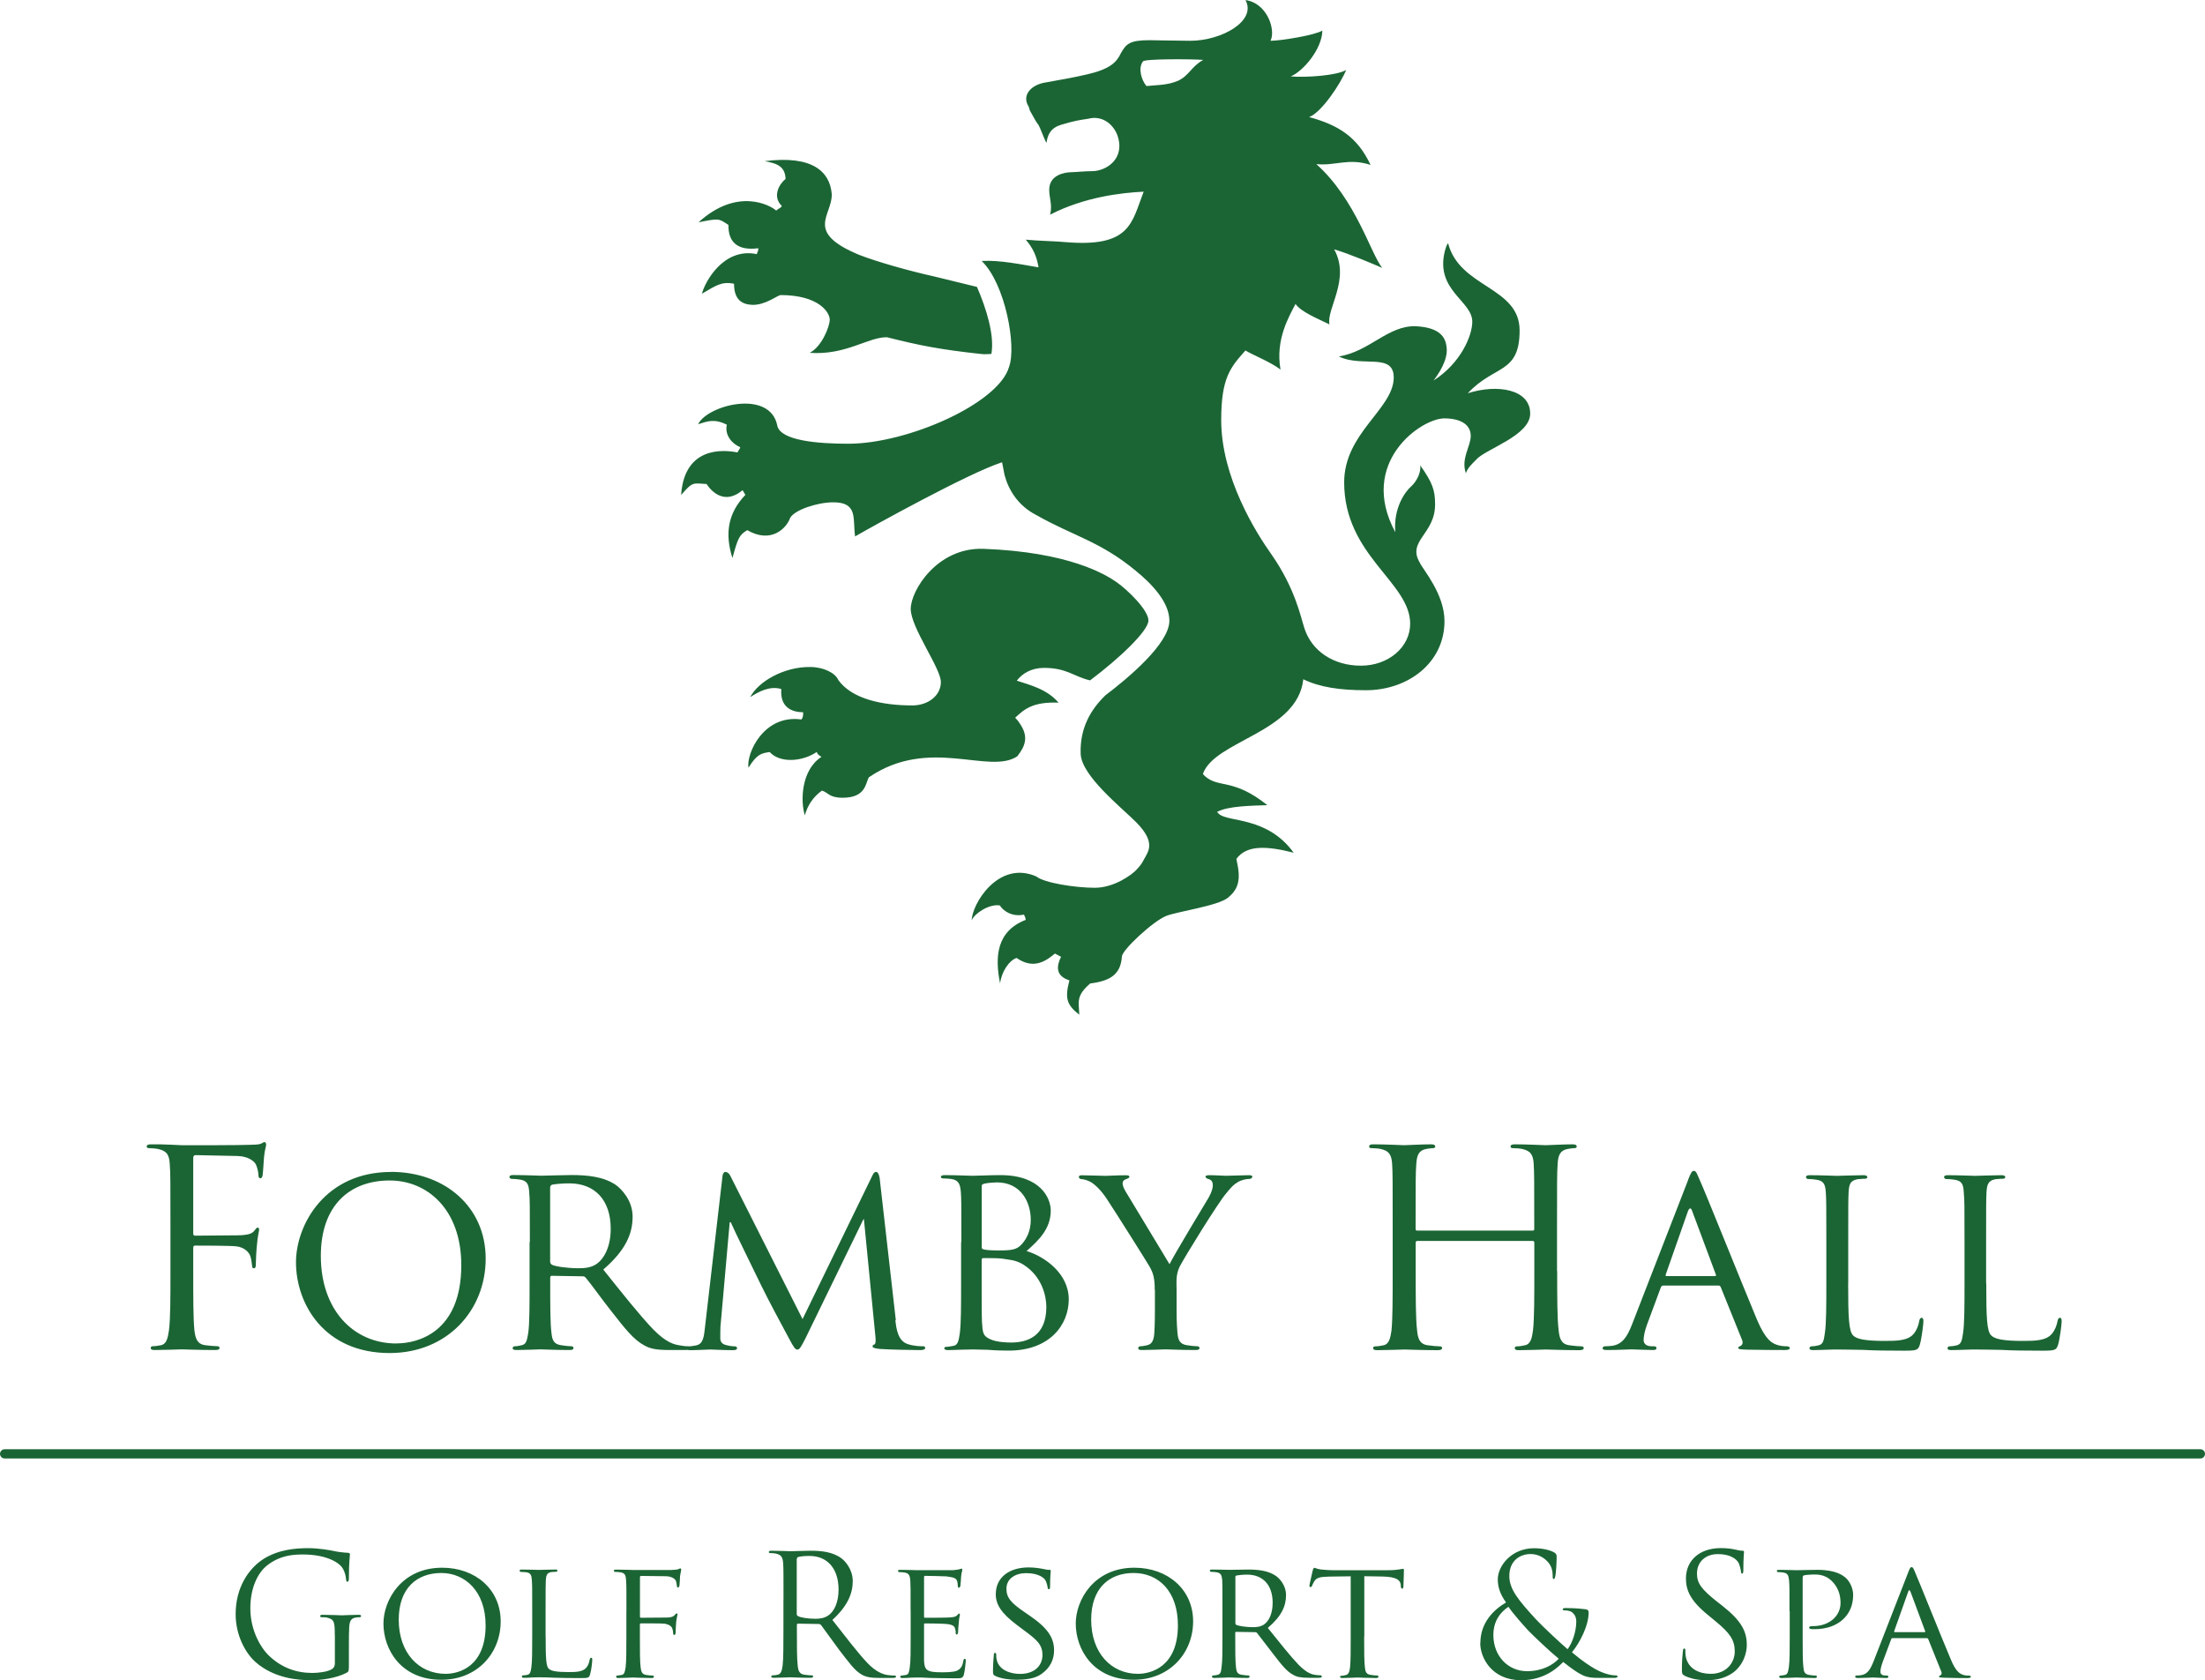 <?xml version="1.0" encoding="UTF-8"?>
<svg id="Layer_2" data-name="Layer 2" xmlns="http://www.w3.org/2000/svg" viewBox="0 0 300 228.63">
  <defs>
    <style>
      .cls-1 {
        fill: #1b6534;
      }
    </style>
  </defs>
  <g id="Layer_1-2" data-name="Layer 1">
    <path id="FH-Logo-Green" class="cls-1" d="M23.19,166.45c0-5.77,0-6.8-.09-7.99-.06-1.26-.36-1.85-1.57-2.11-.32-.07-.94-.12-1.27-.12-.15,0-.3-.07-.3-.2,0-.24.19-.32.6-.32.85,0,1.84,0,2.65.05l1.51.07c.75.02,8.27,0,9.12-.05.71-.02,1.3-.02,1.63-.14.23-.09.37-.23.51-.23s.23.14.23.35c0,.26-.2.68-.29,1.72-.04.37-.12,2-.19,2.45-.03.18-.12.4-.31.4-.18,0-.26-.18-.26-.45,0-.29-.12-.93-.33-1.4-.22-.48-1.08-1.15-2.52-1.18l-5.68-.12c-.24,0-.34.12-.34.41v10.22c0,.21.04.33.26.33l4.73-.04c.65,0,1.16,0,1.68-.03.88-.08,1.35-.2,1.69-.66.16-.19.26-.37.4-.37s.2.09.2.3-.2.85-.29,2.06c-.09.74-.15,2.23-.15,2.5,0,.32,0,.68-.26.68-.19,0-.25-.14-.25-.32-.05-.36-.09-.89-.24-1.33-.18-.52-.78-1.21-1.92-1.34-.92-.1-4.96-.1-5.59-.1-.19,0-.26.08-.26.33v3.13c0,3.57,0,6.49.16,8.06.13,1.07.35,1.87,1.45,2.03.52.07,1.34.14,1.68.14.2,0,.29.12.29.23,0,.2-.18.29-.59.29-2.02,0-4.36-.09-4.56-.09-.17,0-2.49.09-3.63.09-.4,0-.58-.06-.58-.29,0-.11.07-.23.29-.23.35,0,.77-.07,1.12-.14.74-.16.91-.96,1.07-2.03.2-1.57.2-4.49.2-8.06v-6.51M53.2,159.47c-9,0-12.93,7.21-12.93,12.29,0,5.64,3.81,12.35,12.74,12.35,7.84,0,13.07-5.81,13.07-12.85s-5.56-11.8-12.88-11.8M53.94,182.81c-5.88,0-10.29-4.59-10.29-11.92,0-6.85,3.92-10.26,9.37-10.26,5.15,0,9.74,3.97,9.74,11.52,0,9.12-5.88,10.65-8.81,10.65M72.05,169.01v5.56c0,3.04,0,5.51-.18,6.81-.17.93-.23,1.51-.86,1.66-.29.08-.7.15-.99.15-.18,0-.27.16-.27.26,0,.19.2.25.54.25,1,0,3.18-.09,3.21-.09.16,0,2.22.09,3.99.09.38,0,.53-.09.53-.25,0-.1-.03-.26-.26-.26-.31,0-1.01-.07-1.44-.15-1.01-.15-1.19-.74-1.29-1.66-.17-1.3-.17-3.74-.17-6.77v-.75c0-.19.09-.26.23-.26l4.16.07c.2,0,.29.03.44.19.72.84,2.16,2.89,3.51,4.59,1.85,2.37,3.05,3.88,4.46,4.62.8.46,1.63.63,3.48.63h2.03c.6,0,.78-.06.78-.25,0-.1-.09-.26-.29-.26-.18,0-.52,0-1.14-.12-.82-.11-1.9-.4-3.64-2.17-1.88-1.97-4.15-4.83-6.8-8.15,3.02-2.6,3.99-4.86,3.99-7.18,0-2.19-1.44-3.7-2.25-4.31-1.7-1.18-3.99-1.37-6.07-1.37-1.02,0-3.76.09-4.07.09-.2,0-2.37-.09-3.85-.09-.38,0-.52.09-.52.27,0,.11.14.25.26.25.3,0,.85.04,1.11.09,1.06.13,1.26.67,1.32,1.74.09,1,.09,1.89.09,6.77M74.85,161.58c0-.21.12-.32.27-.38.32-.07,1.37-.18,2.32-.18,3.49,0,5.65,2.26,5.65,6.18,0,2.4-.86,4.07-1.97,4.82-.8.52-1.69.55-2.44.55-1.46,0-3.13-.23-3.6-.48-.13-.1-.23-.22-.23-.42v-10.08ZM121.88,179.64l-2.2-19.34c-.09-.58-.28-.84-.49-.84-.23,0-.38.23-.51.52l-9.49,19.51-9.85-19.54c-.19-.37-.45-.48-.68-.48-.16,0-.32.23-.36.55l-2.38,20.54c-.15,1.21-.18,2.34-1.26,2.52-.48.09-.7.12-.96.12-.18,0-.34.12-.34.23,0,.23.22.29.55.29.9,0,2.45-.09,2.74-.09.27,0,1.83.09,3.05.09.36,0,.58-.06.58-.29,0-.11-.15-.23-.26-.23-.23,0-.7-.02-1.25-.18-.49-.12-.77-.41-.77-.9,0-.51,0-1.09.02-1.58l1.26-14.23h.14c.55,1.29,3.19,6.6,4.14,8.59.82,1.7,2.97,5.73,3.82,7.29.62,1.16.82,1.45,1.1,1.45.3,0,.48-.29,1.17-1.66l7.82-16.07h.07l1.56,15.92c.07.59.04,1.07-.15,1.12-.15.03-.23.13-.23.25,0,.16.15.26.93.35,1.19.1,4.81.16,5.56.16.35,0,.67-.09.67-.29,0-.15-.12-.23-.27-.23-.34,0-1.2,0-2.12-.3-1.34-.44-1.55-2.13-1.67-3.25M130.76,169.02v5.55c0,3.04,0,5.51-.17,6.82-.15.93-.21,1.62-.86,1.74-.31.04-.7.14-1.01.14-.18,0-.24.09-.24.19,0,.19.19.25.52.25.52,0,1.29-.04,1.95-.06.66,0,1.26-.03,1.34-.03.15,0,1.07.03,2.12.05,1.03.09,2.21.11,2.82.11,5.56,0,8.18-3.48,8.18-6.98s-3.26-5.82-5.74-6.57c1.68-1.48,3.29-3.04,3.29-5.51,0-1.67-1.38-4.82-6.85-4.82-1.51,0-3.01.09-3.81.09-.18,0-2.3-.09-3.77-.09-.37,0-.52.09-.52.27,0,.11.16.18.28.18.28,0,.84.04,1.1.07,1.08.15,1.25.76,1.34,1.82.07,1,.07,1.89.07,6.77M133.57,161.37c0-.18.11-.25.41-.32.52-.11,1.3-.16,1.66-.16,3.26,0,4.6,2.68,4.6,5.09,0,1.51-.55,2.59-1.26,3.36-.68.73-1.38.81-3.18.81-1.23,0-1.82-.09-1.99-.15-.16-.02-.24-.1-.24-.32v-8.31ZM133.57,171.42c0-.15.07-.23.19-.23.52,0,2.15,0,2.55.07.79.15,1.81.12,2.93.82,2.56,1.62,3.12,4.33,3.12,5.75,0,4.03-2.63,4.85-4.79,4.85-.59,0-1.96-.04-2.85-.45-1.01-.47-1.01-.85-1.12-2.36-.04-.49-.04-4.27-.04-6.71v-1.74ZM157.13,175.53v2.7c0,.5,0,1.85-.08,3.15-.06.93-.29,1.51-.95,1.66-.31.08-.68.15-.98.15-.17,0-.26.16-.26.26,0,.19.14.25.53.25.95,0,3.01-.09,3.17-.09.21,0,2.29.09,4.13.09.32,0,.51-.09.51-.25,0-.1-.07-.26-.26-.26-.29,0-1.02-.07-1.48-.15-.96-.15-1.18-.74-1.26-1.66-.12-1.3-.12-2.65-.12-3.15v-2.7c0-1.04-.13-2.04.41-3.16.68-1.33,5.24-8.72,6.34-9.99.7-.85.99-1.19,1.62-1.55.52-.3,1.16-.41,1.53-.41.26,0,.41-.18.41-.33,0-.1-.19-.18-.41-.18-.64,0-2.96.08-3.2.08-.25,0-1.39-.08-2.25-.08-.34,0-.52.08-.52.18,0,.15.18.3.49.37.34.12.51.38.51.81s-.16.93-.54,1.64c-.62,1.04-4.69,7.76-5.35,9.11l-5.93-9.82c-.22-.4-.45-.76-.45-1.21,0-.27.16-.41.41-.52.29-.1.51-.21.51-.32,0-.15-.08-.23-.45-.23-1.26,0-2.59.08-2.79.08-.15,0-2.62-.08-3.24-.08-.27,0-.4.08-.4.23s.15.29.33.29c.26,0,.89.15,1.38.45.6.4,1.36,1.12,2.13,2.3,1.1,1.66,5.52,8.67,5.78,9.15.49.88.71,1.52.71,3.22M211.84,172.96v-6.51c0-5.78,0-6.81.08-7.99.06-1.3.36-1.93,1.37-2.12.46-.07.68-.11.92-.11.17,0,.31-.07.31-.2,0-.24-.2-.32-.57-.32-1.15,0-3.45.12-3.65.12s-2.52-.12-4.17-.12c-.41,0-.61.07-.61.32,0,.13.13.2.3.2.34,0,.97.04,1.26.11,1.22.26,1.53.85,1.59,2.12.07,1.18.07,2.21.07,7.99v.79c0,.19-.09.21-.22.21h-15.68c-.12,0-.24-.02-.24-.21v-.79c0-5.78,0-6.81.09-7.99.07-1.3.35-1.93,1.36-2.12.45-.07.66-.11.93-.11.14,0,.29-.07.29-.2,0-.24-.19-.32-.59-.32-1.12,0-3.44.12-3.63.12s-2.51-.12-4.21-.12c-.38,0-.56.07-.56.32,0,.13.13.2.29.2.32,0,.96.04,1.26.11,1.21.26,1.51.85,1.58,2.12.07,1.18.07,2.21.07,7.99v6.51c0,3.57,0,6.49-.16,8.06-.15,1.07-.34,1.88-1.07,2.03-.37.08-.79.15-1.12.15-.23,0-.31.11-.31.23,0,.23.21.29.59.29,1.13,0,3.45-.09,3.65-.09s2.51.09,4.54.09c.42,0,.6-.09.6-.29,0-.12-.07-.23-.3-.23-.34,0-1.13-.07-1.66-.15-1.11-.15-1.34-.96-1.44-2.03-.19-1.57-.19-4.49-.19-8.06v-3.87c0-.19.12-.23.24-.23h15.68c.13,0,.22.07.22.23v3.87c0,3.57,0,6.49-.18,8.06-.14,1.07-.33,1.88-1.09,2.03-.3.08-.76.15-1.08.15-.22,0-.31.11-.31.23,0,.23.18.29.59.29,1.12,0,3.45-.09,3.64-.09s2.5.09,4.56.09c.4,0,.59-.09.59-.29,0-.12-.08-.23-.3-.23-.34,0-1.15-.07-1.66-.15-1.12-.15-1.34-.96-1.45-2.03-.2-1.57-.2-4.49-.2-8.06M229.69,160.53l-7.65,19.7c-.63,1.59-1.27,2.71-2.74,2.9-.27.04-.75.06-.96.06-.14,0-.3.12-.3.26,0,.2.23.25.63.25,1.34,0,2.98-.09,3.3-.09.36,0,2.13.09,2.91.09.29,0,.49-.05.49-.25,0-.15-.09-.26-.34-.26h-.31c-.54,0-1.1-.22-1.1-.85,0-.55.18-1.32.47-2.11l1.87-5.04c.07-.18.18-.26.32-.26h7.54c.16,0,.2.05.29.2l2.91,7.21c.22.52-.12.79-.31.85-.13.08-.22.08-.22.23,0,.2.52.2,1.16.23,2.26.05,4.66.05,5.13.05.38,0,.73-.05.73-.25,0-.18-.21-.26-.4-.26-.33,0-.81-.02-1.29-.18-.7-.22-1.58-.62-2.77-3.43-2.01-4.79-7.2-17.78-7.84-19.12-.32-.69-.41-1.14-.77-1.14-.21,0-.37.18-.77,1.22M226.74,173.64c-.11,0-.15-.08-.11-.21l3.03-8.64c.2-.48.41-.48.57,0l3.22,8.64c.03.13.03.21-.12.21h-6.59ZM251.46,174.65v-5.63c0-4.89,0-5.77.05-6.77.06-1.12.23-1.6,1.2-1.79.39-.04.85-.07,1.09-.07.12,0,.26-.1.26-.21,0-.18-.19-.27-.52-.27-1.01,0-3.46.09-3.6.09-.18,0-2.23-.09-3.72-.09-.37,0-.51.09-.51.27,0,.11.14.25.27.25.29,0,.84.04,1.1.09,1.07.13,1.26.67,1.33,1.74.07,1,.07,1.88.07,6.77v5.55c0,3.04,0,5.51-.2,6.82-.14.93-.2,1.51-.85,1.66-.29.08-.7.14-.98.14-.19,0-.26.16-.26.26,0,.2.18.25.52.25.51,0,1.2-.03,1.85-.05.65-.03,1.2-.03,1.35-.03.96,0,2.07.03,3.56.05,1.52.09,3.32.11,5.65.11,1.74,0,1.86-.11,2.09-.84.26-.93.48-2.82.48-3.15,0-.34-.09-.49-.22-.49-.2,0-.3.18-.34.4-.1.65-.37,1.32-.77,1.79-.77.92-2.23.96-3.91.96-2.55,0-3.83-.22-4.32-.74-.59-.57-.68-2.45-.68-7.06M270.22,174.65v-5.63c0-4.89,0-5.77.05-6.77.07-1.12.25-1.6,1.2-1.79.38-.04.85-.07,1.1-.07.1,0,.26-.1.26-.21,0-.18-.18-.27-.52-.27-1.01,0-3.45.09-3.59.09-.19,0-2.21-.09-3.71-.09-.38,0-.51.09-.51.27,0,.11.13.25.26.25.29,0,.84.04,1.1.09,1.09.13,1.27.67,1.32,1.74.1,1,.1,1.88.1,6.77v5.55c0,3.04,0,5.51-.2,6.82-.14.93-.22,1.51-.85,1.66-.3.08-.7.14-.99.14-.2,0-.27.16-.27.26,0,.2.2.25.52.25.54,0,1.23-.03,1.89-.05.63-.03,1.2-.03,1.34-.03.97,0,2.06.03,3.55.05,1.51.09,3.34.11,5.66.11,1.74,0,1.85-.11,2.09-.84.26-.93.48-2.82.48-3.15,0-.34-.08-.49-.21-.49-.21,0-.3.18-.34.4-.12.65-.38,1.32-.79,1.79-.78.92-2.22.96-3.93.96-2.54,0-3.8-.22-4.31-.74-.61-.57-.68-2.45-.68-7.06M45.56,222.47v3.88c0,.38-.17.66-.45.8-.61.35-1.8.49-2.63.49-2.11,0-4.2-.68-5.99-2.45-.82-.8-2.43-3.12-2.43-6.35,0-2.68.95-4.77,2.27-5.82,1.74-1.37,3.48-1.5,4.89-1.5,2.96,0,4.82.97,5.38,1.85.35.55.46,1.18.48,1.52.03.2.06.34.15.34.18,0,.24-.12.24-.49,0-2.28.14-2.91.14-3.24,0-.09-.04-.19-.26-.21-.59-.02-1.38-.12-1.87-.23-.43-.1-2.06-.4-3.5-.4-1.77,0-4.02.17-6.1,1.45-2.03,1.29-3.82,3.87-3.82,7.54,0,2.87,1.34,5.31,2.72,6.52,2.54,2.23,5.82,2.46,7.55,2.46,1.32,0,3.38-.25,4.84-1.02.29-.17.3-.22.3-1.26v-2.56c0-.96,0-1.64.04-2.37.05-.8.23-1.2.85-1.31.27-.05.42-.05.59-.05.07,0,.18-.07.18-.15,0-.15-.13-.18-.36-.18-.68,0-2.15.07-2.26.07-.1,0-1.55-.07-2.6-.07-.23,0-.35.03-.35.18,0,.08.09.15.18.15.2,0,.6,0,.76.05.95.25,1.05.51,1.05,2.36M60.16,213.32c-5.56,0-7.99,4.46-7.99,7.59,0,3.5,2.35,7.66,7.88,7.66,4.87,0,8.07-3.6,8.07-7.95s-3.44-7.3-7.96-7.3M60.63,227.76c-3.65,0-6.38-2.85-6.38-7.37,0-4.24,2.43-6.35,5.8-6.35,3.17,0,6.02,2.44,6.02,7.12,0,5.64-3.64,6.6-5.45,6.6M74.23,222.69v-3.48c0-3.01,0-3.57.03-4.2.05-.68.15-.98.76-1.1.22-.02.52-.04.65-.04.08,0,.18-.07.18-.15,0-.1-.12-.15-.32-.15-.63,0-2.15.05-2.22.05-.11,0-1.37-.05-2.3-.05-.22,0-.32.05-.32.15,0,.08.1.17.16.17.19,0,.53.02.7.04.66.09.77.41.81,1.07.05.63.05,1.18.05,4.2v3.45c0,1.87,0,3.4-.11,4.2-.09.58-.14.94-.53,1.04-.18.04-.45.08-.62.08-.12,0-.15.1-.15.16,0,.12.09.17.32.17.3,0,.74-.01,1.16-.05.4-.02.74-.02.83-.02.59,0,1.3.02,2.19.06.94.03,2.07.05,3.52.05,1.05,0,1.13-.05,1.27-.52.18-.58.29-1.76.29-1.95s-.04-.3-.11-.3c-.15,0-.21.12-.24.25-.06.4-.22.82-.46,1.1-.49.58-1.38.6-2.43.6-1.59,0-2.37-.14-2.68-.46-.37-.33-.42-1.5-.42-4.37M85.22,219.22v3.45c0,1.87,0,3.4-.1,4.2-.1.59-.16.98-.54,1.04-.19.02-.43.09-.6.09-.13,0-.15.1-.15.16,0,.12.09.17.3.17.64,0,1.88-.07,1.99-.07.09,0,1.41.07,2.53.07.23,0,.32-.07.32-.17,0-.06-.05-.16-.16-.16-.18,0-.63-.04-.92-.09-.55-.1-.66-.45-.73-1.04-.1-.74-.1-2.29-.1-4.2v-1.57c0-.16.03-.2.15-.2.34,0,2.72-.02,3.23.04.63.12.93.37,1.02.64.09.23.12.51.13.7,0,.1.04.19.15.19.13,0,.19-.2.19-.38,0-.14.02-.93.06-1.31.06-.65.19-.96.19-1.07,0-.1-.02-.17-.11-.17-.08,0-.15.09-.26.21-.18.22-.46.32-.92.35-.28.01-.59.01-.94.01l-2.73.02c-.15,0-.15-.07-.15-.2v-5.29c0-.16.05-.2.17-.2l3.29.04c.79,0,1.25.31,1.4.57.1.24.16.58.16.73,0,.13.07.24.16.24.08,0,.16-.12.19-.22.04-.23.07-1.1.08-1.29.07-.54.16-.77.16-.91,0-.1-.05-.19-.14-.19-.06,0-.16.09-.27.12-.19.07-.53.07-.92.1-.46,0-4.84,0-5.23,0-.11,0-1.35-.05-2.29-.05-.23,0-.32.05-.32.15,0,.07.1.16.17.16.17,0,.53.02.68.05.67.09.78.41.82,1.07.05.63.05,1.18.05,4.2M106.59,217.64v4.02c0,2.2,0,4.03-.11,4.98-.1.66-.21,1.15-.67,1.24-.2.05-.48.09-.7.09-.12,0-.18.09-.18.15,0,.13.12.18.37.18.7,0,2.13-.07,2.15-.07.13,0,1.58.07,2.84.07.23,0,.34-.07.34-.18,0-.06-.02-.15-.17-.15-.21,0-.73-.04-1.02-.09-.7-.09-.85-.59-.91-1.24-.11-.95-.11-2.78-.11-4.98v-.55c0-.1.04-.18.16-.18l2.82.05c.13,0,.2.05.3.13.46.61,1.54,2.14,2.48,3.4,1.34,1.73,2.12,2.84,3.1,3.38.6.31,1.16.43,2.45.43h1.62c.43,0,.57-.05.57-.18,0-.06-.11-.15-.21-.15-.15,0-.46,0-.91-.06-.55-.08-1.54-.34-2.79-1.65-1.33-1.42-2.88-3.45-4.76-5.85,2.08-1.91,2.77-3.6,2.77-5.29,0-1.58-1.01-2.72-1.57-3.12-1.21-.88-2.75-1.01-4.2-1.01-.7,0-2.45.07-2.69.07-.12,0-1.55-.07-2.59-.07-.24,0-.37.05-.37.18,0,.09.1.14.18.14.22,0,.61.02.79.07.74.17.93.52.98,1.3.05.73.05,1.37.05,4.95M108.42,212.14c0-.13.06-.24.16-.27.24-.08.86-.15,1.55-.15,2.45,0,3.96,1.73,3.96,4.58,0,1.74-.6,2.98-1.4,3.52-.54.37-1.18.45-1.73.45-1,0-2.04-.16-2.4-.37-.12-.08-.16-.16-.16-.28v-7.49ZM123.9,219.22v3.45c0,1.87,0,3.4-.12,4.2-.09.59-.13.98-.52,1.04-.19.02-.45.09-.62.09-.12,0-.16.1-.16.16,0,.12.11.17.31.17.32,0,.78-.01,1.17-.05.44-.02.82-.02.88-.02.29,0,.82,0,1.67.06.84.01,1.98.05,3.5.05.78,0,.98,0,1.13-.51.12-.4.26-1.73.26-1.88,0-.13-.02-.26-.13-.26s-.15.04-.2.26c-.12.77-.39,1.14-.91,1.37-.53.2-1.48.2-2.04.2-1.99,0-2.34-.26-2.4-1.57,0-.38,0-2.64,0-3.3v-1.64c0-.09.03-.14.14-.14.34,0,2.51.02,3.05.09.78.11.96.33,1.02.6.1.26.1.46.1.64,0,.11.04.18.12.18.15,0,.2-.2.2-.35s.04-.88.1-1.26c.02-.65.15-.96.15-1.07,0-.12-.06-.17-.13-.17-.06,0-.14.12-.27.26-.23.2-.51.23-.99.27-.46.04-3.11.04-3.37.04-.12,0-.12-.05-.12-.2v-5.29c0-.14.03-.21.12-.21.24,0,2.57.04,2.91.07,1.11.14,1.31.27,1.45.59.09.23.11.57.11.69,0,.16.05.27.15.27.09,0,.16-.12.2-.22.03-.23.1-1.1.1-1.29.05-.54.16-.77.16-.91,0-.1-.02-.19-.07-.19-.09,0-.19.07-.3.09-.16.03-.52.1-.9.13-.48,0-4.68,0-4.82,0-.11,0-1.41-.05-2.33-.05-.24,0-.33.05-.33.15,0,.07.09.16.16.16.18,0,.53.02.69.05.66.09.77.41.83,1.07.04.63.04,1.18.04,4.2M135.39,228.04c.83.39,1.99.53,2.93.53,1.11,0,2.38-.14,3.21-.68,1.46-.96,1.88-2.19,1.88-3.33,0-1.68-.84-3.02-3.3-4.7l-.55-.38c-2-1.35-2.63-2.06-2.63-3.3,0-1.38,1.23-2.12,2.68-2.12,1.82,0,2.51.74,2.62.97.13.21.28.73.3.95.02.18.04.26.18.26s.16-.13.16-.43c0-1.33.09-1.97.09-2.07s-.05-.13-.2-.13c-.16,0-.34,0-.73-.1-.48-.1-1.27-.23-2.07-.23-2.67,0-4.48,1.37-4.48,3.65,0,1.36.71,2.56,2.87,4.18l.93.7c1.8,1.32,2.55,1.98,2.55,3.39s-1.04,2.57-3.04,2.57c-1.34,0-2.85-.51-3.18-1.9-.07-.29-.07-.56-.07-.72,0-.18-.05-.24-.18-.24-.1,0-.15.12-.15.33-.02.32-.11,1.09-.11,2.06,0,.53.02.59.29.73M154.34,213.32c-5.56,0-7.98,4.46-7.98,7.59,0,3.5,2.36,7.66,7.87,7.66,4.86,0,8.1-3.6,8.1-7.95s-3.47-7.3-7.99-7.3M154.81,227.76c-3.63,0-6.35-2.85-6.35-7.37,0-4.24,2.41-6.35,5.77-6.35s6.03,2.44,6.03,7.12c0,5.64-3.65,6.6-5.45,6.6M166.32,219.21v3.45c0,1.87,0,3.4-.12,4.19-.07.59-.12.95-.53,1.04-.16.05-.42.09-.59.09-.13,0-.19.1-.19.16,0,.13.13.18.34.18.62,0,1.96-.07,1.99-.07.09,0,1.36.07,2.47.07.23,0,.32-.07.32-.18,0-.05-.02-.16-.16-.16-.18,0-.63-.04-.9-.09-.63-.09-.73-.45-.79-1.04-.1-.79-.1-2.3-.1-4.18v-.46c0-.12.04-.16.13-.16l2.55.04c.16,0,.21.03.29.12.43.52,1.34,1.77,2.19,2.84,1.13,1.47,1.86,2.4,2.73,2.85.49.28,1.02.4,2.16.4h1.26c.37,0,.47-.05.47-.18,0-.05-.06-.16-.18-.16s-.32,0-.73-.06c-.48-.07-1.14-.26-2.23-1.35-1.16-1.21-2.55-2.98-4.21-5.04,1.89-1.6,2.48-3,2.48-4.45,0-1.34-.88-2.29-1.4-2.64-1.07-.73-2.49-.85-3.76-.85-.61,0-2.29.04-2.51.04-.12,0-1.46-.04-2.38-.04-.22,0-.32.04-.32.15,0,.08.1.16.16.16.18,0,.53.02.68.05.68.09.78.41.85,1.07.03.63.03,1.18.03,4.19M168.06,214.62c0-.12.06-.18.16-.24.21-.04.85-.12,1.45-.12,2.15,0,3.48,1.41,3.48,3.83,0,1.48-.51,2.52-1.21,2.98-.49.31-1.03.34-1.52.34-.88,0-1.9-.16-2.21-.31-.09-.05-.13-.13-.13-.25v-6.24ZM185.62,222.67v-8.19l2.52.04c1.91.05,2.35.5,2.44,1.1v.2c.04.27.08.35.19.35.07,0,.17-.1.17-.25,0-.23.07-1.63.07-2.21,0-.12,0-.24-.09-.24-.1,0-.29.04-.59.09-.31.05-.77.1-1.45.1h-7.59c-.23,0-1.01-.03-1.59-.1-.55-.08-.78-.23-.89-.23-.09,0-.18.25-.21.37-.02.15-.45,1.89-.45,2.09,0,.13.09.16.15.16.1,0,.15-.02.22-.19.07-.12.09-.26.3-.6.29-.47.77-.61,2.03-.63l2.92-.04v8.19c0,1.87,0,3.4-.09,4.2-.07.58-.19.98-.6,1.05-.19.05-.4.1-.61.1-.1,0-.15.07-.15.12,0,.13.1.18.32.18.61,0,2-.07,2.08-.07.13,0,1.42.07,2.51.07.23,0,.31-.07.31-.18,0-.05-.01-.16-.16-.16-.17,0-.63-.04-.91-.09-.62-.09-.7-.45-.77-1.03-.1-.79-.1-2.32-.1-4.2M201.39,223.56c0,2.01,1.57,5.07,5.57,5.07,3.38,0,5.19-1.96,5.72-2.48,2.54,1.98,3.08,2.16,4.77,2.16h2.23c.2,0,.4-.07.4-.18,0-.12-.1-.16-.32-.16-.83,0-2.01-.45-2.74-.87-.62-.37-1.65-.99-3.15-2.27,1.02-1.24,2.27-3.56,2.27-5.4,0-.24-.07-.41-.43-.46-1.26-.15-2.18-.16-2.73-.16-.2,0-.37.05-.37.16s.13.16.29.16c.34,0,.83.06,1.1.36.37.34.46.79.46,1.13,0,1.4-.54,2.93-1.18,3.79-.74-.61-3.56-3.24-4.33-4.09-2.37-2.59-3.6-4.07-3.6-5.87,0-2.14,1.51-2.99,2.89-2.99,1.02,0,1.81.49,2.29,1.01.59.59.72,1.35.72,1.95,0,.34.02.44.13.44.09,0,.15-.05.23-.4.09-.34.18-1.95.18-2.62,0-.27-.05-.42-.32-.59-.59-.34-1.6-.58-2.76-.58-3.07,0-4.93,2.41-4.93,4.23,0,1.02.28,1.96,1.12,3.15-1.8,1.06-3.49,2.84-3.49,5.52M212.07,225.71c-.77.82-2.2,1.69-4.32,1.69-2.56,0-4.57-2.05-4.57-4.91,0-1.83.86-3.06,2.05-3.85.63.94,2.1,2.58,2.69,3.22.6.63,2.87,2.8,4.16,3.85M229.17,228.01c.95.46,1.99.62,3.07.62,1.23,0,2.47-.28,3.48-.98,1.55-1.11,1.94-2.85,1.94-3.79,0-1.82-.65-3.25-3.35-5.38l-.66-.51c-2.17-1.72-2.77-2.54-2.77-3.85,0-1.66,1.24-2.65,2.81-2.65,2.1,0,2.73.96,2.86,1.21.13.25.29.88.32,1.15.02.19.04.29.16.29s.16-.15.16-.52c0-1.57.09-2.32.09-2.43s-.04-.16-.23-.16c-.17,0-.37-.02-.79-.12-.59-.14-1.25-.24-2.13-.24-2.9,0-4.75,1.68-4.75,4.13,0,1.55.55,2.99,2.98,4.96l1.04.86c1.96,1.62,2.62,2.54,2.62,4.12,0,1.46-1.08,3.04-3.27,3.04-1.52,0-3.05-.65-3.39-2.32-.06-.32-.06-.64-.06-.85s-.02-.27-.16-.27-.14.13-.18.38c-.04.37-.13,1.27-.13,2.41,0,.63.03.72.34.88M243.5,219.22v3.45c0,1.87,0,3.4-.12,4.2-.1.59-.14.94-.53,1.04-.2.05-.45.09-.63.09-.11,0-.15.1-.15.16,0,.12.11.17.32.17.61,0,1.93-.07,1.99-.07.09,0,1.42.07,2.52.07.22,0,.3-.07.3-.17,0-.06-.04-.16-.15-.16-.2,0-.63-.04-.9-.09-.63-.1-.74-.45-.79-1.04-.1-.79-.1-2.32-.1-4.2v-7.93c0-.22.05-.35.15-.37.21-.06.79-.12,1.13-.12.46,0,1.68-.14,2.71.91,1.08,1.07,1.16,2.32,1.16,2.98,0,1.76-1.55,3.13-3.74,3.13-.4,0-.53.05-.53.21,0,.09.13.18.2.18.13.02.48.02.58.02,3.1,0,5.21-1.84,5.21-4.64,0-1.05-.55-1.93-1.01-2.34-.35-.29-1.26-1.09-3.85-1.09-.93,0-2.45.05-2.87.05-.16,0-1.43-.05-2.34-.05-.23,0-.32.05-.32.15,0,.07.09.16.16.16.17,0,.53.02.69.05.65.09.75.41.82,1.07.06.63.06,1.18.06,4.2M259.61,213.98l-4.74,12.18c-.41.98-.79,1.68-1.71,1.79-.17.03-.45.04-.59.04-.08,0-.17.09-.17.16,0,.13.13.18.4.18.8,0,1.82-.07,2.02-.07.23,0,1.32.07,1.81.07.18,0,.29-.05.29-.18,0-.07-.05-.16-.21-.16h-.18c-.37,0-.69-.13-.69-.52,0-.35.13-.81.3-1.3l1.16-3.11c.04-.11.09-.16.17-.16h4.66c.11,0,.15.04.2.1l1.8,4.48c.12.32-.07.48-.19.52-.09.06-.13.06-.13.15,0,.12.32.12.71.14,1.38.05,2.9.05,3.16.05.23,0,.47-.05.47-.18,0-.1-.13-.16-.26-.16-.21,0-.48,0-.79-.1-.43-.15-.99-.39-1.7-2.14-1.25-2.95-4.47-10.99-4.84-11.81-.19-.44-.27-.71-.48-.71-.14,0-.23.1-.48.76M257.77,222.09c-.06,0-.07-.05-.06-.13l1.9-5.35c.09-.3.21-.3.33,0l1.99,5.35c.02.09.02.13-.07.13h-4.08ZM.63,197.2c-.34,0-.63.29-.63.63s.29.63.63.63h298.74c.36,0,.63-.3.63-.63s-.27-.63-.63-.63H.63M99.11,30.61c-1.34-.88-1.23-.93-4.07-.36,5.31-4.84,9.84-2.27,10.56-1.6.33-.3.63-.33.77-.62-1.35-1.31-.33-3.02.51-3.68-.06-1.62-1.02-2.11-2.85-2.42,6.53-.84,8.87,1.44,9.13,4.44.14,2.93-3.82,5.17,3.71,8.3,2.39.94,6.88,2.21,10.2,2.94,1.9.44,4.04,1.01,5.85,1.43,1.26,2.9,2.42,6.59,1.96,9.12-.41,0-.85.09-1.46,0-5.52-.6-8.31-1.15-12.74-2.27-2.54-.05-5.59,2.48-10.52,2.12,1.62-.8,2.73-3.57,2.73-4.52s-1.45-3.34-6.7-3.34c-.51.1-2.14,1.41-3.88,1.33-1.32-.07-2.44-.65-2.44-2.87-1.73-.34-2.47.26-4.37,1.36.38-1.56,2.92-6.34,7.47-5.39.15-.63.15-.09.21-.8-2.73.35-4.12-.73-4.07-3.17M136.31,62.91c-4.57,1.48-17.76,8.8-19.97,10.08-.34-2.39.43-4.64-2.96-4.64-2.18,0-5.26,1.03-5.87,2.11-.53,1.49-2.64,3.54-5.84,1.68-1.09.65-1.27,1.05-2.02,3.8-1.09-3.46-.54-6.19,1.76-8.6l-.38-.64c-2.36,1.99-4.13.33-4.9-.84-1.86-.1-1.85-.37-3.46,1.49.37-5.57,4.24-6.45,7.67-5.79.2-.41.32-.43.37-.71-1.15-.47-2.14-1.68-1.82-3.06-1.72-.86-2.62-.46-3.91-.07,1.31-2.64,9.79-4.77,10.77.18.4,2.07,5.57,2.48,9.66,2.48,8.09,0,20.48-5.49,21.88-10.47,1.03-2.81-.52-11.31-3.73-14.4,2.42-.15,5.43.48,7.74.87-.26-1.56-.77-2.63-1.74-3.77,1.74.18,4.14.2,5.46.34,8.81.73,8.95-2.65,10.58-6.87-3.01.15-8.03.71-12.73,3.13.34-1.3-.12-2.27-.12-3.38,0-2.04,2.09-2.4,3.09-2.4.44,0,1.76-.14,2.74-.14,1.95,0,4.62-1.72,3.41-4.98-.65-1.58-2.17-2.62-3.93-2.15-1.4.22-1.63.22-3.63.8-1.41.41-1.89,1.27-2.05,2.48-.31-.49-.84-2.02-1.07-2.41-.37-.49-.49-.73-1.07-1.77-.21-.33-.12-.33-.29-.76-1.01-1.61.44-3.02,2.37-3.29,1.47-.26,4-.71,5.55-1.08,3.1-.71,4.03-1.62,4.62-2.87.71-1.26,1.16-1.79,3.88-1.79.9,0,4.1.08,5.57.08,4.27,0,9.07-2.71,7.51-5.54,2.95.4,4.15,4.05,3.41,5.54,1.36,0,6.04-.75,7.05-1.39-.02,2.44-2.54,5.5-4.3,6.24,2.25.17,6.3-.13,7.54-.88-.75,1.87-3.37,5.81-5.04,6.41,4.02,1.09,6.58,2.72,8.36,6.51-3.02-.98-4.77.16-7.38-.11,5.41,4.84,7.43,12.27,8.97,14.12-1.43-.6-4.39-1.89-6.54-2.52,2.25,4.08-1.08,8.08-.64,10.21-1.68-.82-3.84-1.68-4.62-2.78-.86,1.68-2.77,4.83-2.04,8.93-1.36-1.05-3.8-1.99-4.77-2.6-2.02,2.27-3.3,3.68-3.3,9.47,0,7.82,4.75,15.36,6.88,18.34,3.19,4.6,3.93,8.43,4.44,9.99.99,3.08,3.93,5.09,7.69,5.09s6.7-2.54,6.7-5.71c0-5.66-8.98-9.26-8.98-19.24,0-6.64,6.54-9.9,6.74-14.08.15-3.7-4.28-1.47-7.47-3.05,4.17-.65,6.67-4.21,10.44-4.11,3.32.16,4.08,1.51,4.22,2.82.27,1.8-1.24,3.87-1.77,4.57,3.7-2.36,5.27-6.1,5.27-8.01,0-2.84-5.06-4.25-3.74-9.58.24-.76.15-.66.45-1.1,1.55,6.09,9.73,5.91,9.73,11.87s-3.43,4.65-7.05,8.55c3.99-1.28,8.49-.57,8.49,2.77,0,3.03-6.17,4.84-7.37,6.29-.62.63-1.12,1.08-1.38,1.82-.7-2,.66-3.63.66-5.08,0-1.59-1.46-2.38-3.61-2.38-3.12,0-11.78,6-6.65,15.49-.29-3.37,1.41-5.59,2.13-6.21.71-.63,1.4-1.87,1.26-2.89,1.7,2.4,2.02,3.41,2.02,5.32,0,4.07-3.87,4.94-2.07,7.94.37.87,3.35,4.21,3.35,7.93,0,5.69-4.97,9.41-10.69,9.41-3.57,0-6.28-.41-8.52-1.49-.79,7.27-12.04,8.31-13.66,12.87.07.09.15.21.29.32,1.9,1.68,3.81.21,8.48,3.94-1.84.07-5.39.08-6.85.93.1.1.19.2.28.28,1.3,1.13,6.57.32,10.15,5.26-3.46-.88-6.37-1.14-7.79.84.04.16.07.33.09.5.6,2.66-.05,3.78-1.22,4.77-1.38,1.13-6.87,1.88-8.42,2.49-1.79.71-6.01,4.64-6.03,5.53-.17,2.44-1.59,3.32-4.31,3.66-2.01,1.73-1.53,2.56-1.49,4.25-1.72-1.34-1.98-2.24-1.34-4.67-1.98-.63-1.72-2.02-1.14-3.21l-.83-.44c-1.02.82-2.76,2.32-5.22.6-1.04.35-2.07,1.93-2.24,3.47-.75-3.66-.46-7.13,3.48-8.65,0-.34-.18-.54-.23-.72-1.63.35-2.84-.51-3.29-1.25-1.5-.23-3.5,1.15-3.82,2.03,0-2.13,3.57-8.25,8.79-5.97,1.05.88,5.32,1.54,7.95,1.54s5.03-1.76,5.65-2.43c.65-.7.73-.85,1.07-1.48.54-1.02,1.65-2.23-1.07-4.99-2.13-2.13-7.43-6.32-7.57-9.31-.13-3.62,1.46-6.13,3.37-7.98,3.02-2.29,8.7-7.01,8.7-10.15,0-2.52-2.41-5.04-4.57-6.79-4.82-4.01-8.59-4.77-13.54-7.59-2.45-1.25-3.76-3.38-4.31-5.42l-.34-1.74ZM160.22,11.02c1.62-.75,1.81-1.94,3.49-2.87-1.56-.12-8.01-.16-8.21.21-.69.93-.2,2.54.48,3.35,1.04-.13,2.84-.08,4.24-.7M138.44,102.89c-3.84,2.62-12-2.76-20.24,2.89-.45.83-.41,2.77-3.56,2.77-1.88,0-1.98-.75-2.82-.97-1.21.88-1.96,2.04-2.32,3.37-.62-2.02-.48-6.19,2.26-7.96-.49-.37-.37-.16-.65-.66-2.03,1.36-5.02,1.51-6.39,0-1.07.17-1.7.21-2.89,2.14-.3-1.97,2.09-7.29,7.2-6.57.3-.31.24-.98.24-.98-1.51-.01-3.17-.65-2.97-3.16-1.54-.48-3.12.37-4.23,1.1,1.1-2.14,4.63-4.15,8.16-4.1,1.82,0,3.42.82,3.81,1.75,1.84,2.6,5.99,3.48,10.09,3.48,2.12,0,3.88-1.32,3.88-3.19s-4.1-7.41-4.1-9.94,3.63-8.41,9.9-8.18c11.6.43,16.58,3.47,18.1,4.53,1.52,1.06,4.34,3.81,4.34,5.22s-3.98,5.18-7.94,8.15c-2.2-.5-3.13-1.7-6.27-1.7-1.7,0-2.95.75-3.7,1.74,1.65.55,4.1,1.12,5.68,2.99-3.49-.13-4.63.87-5.9,2.05.18.2.4.42.61.76,1.25,1.79.79,3.07-.3,4.46"/>
  </g>
</svg>